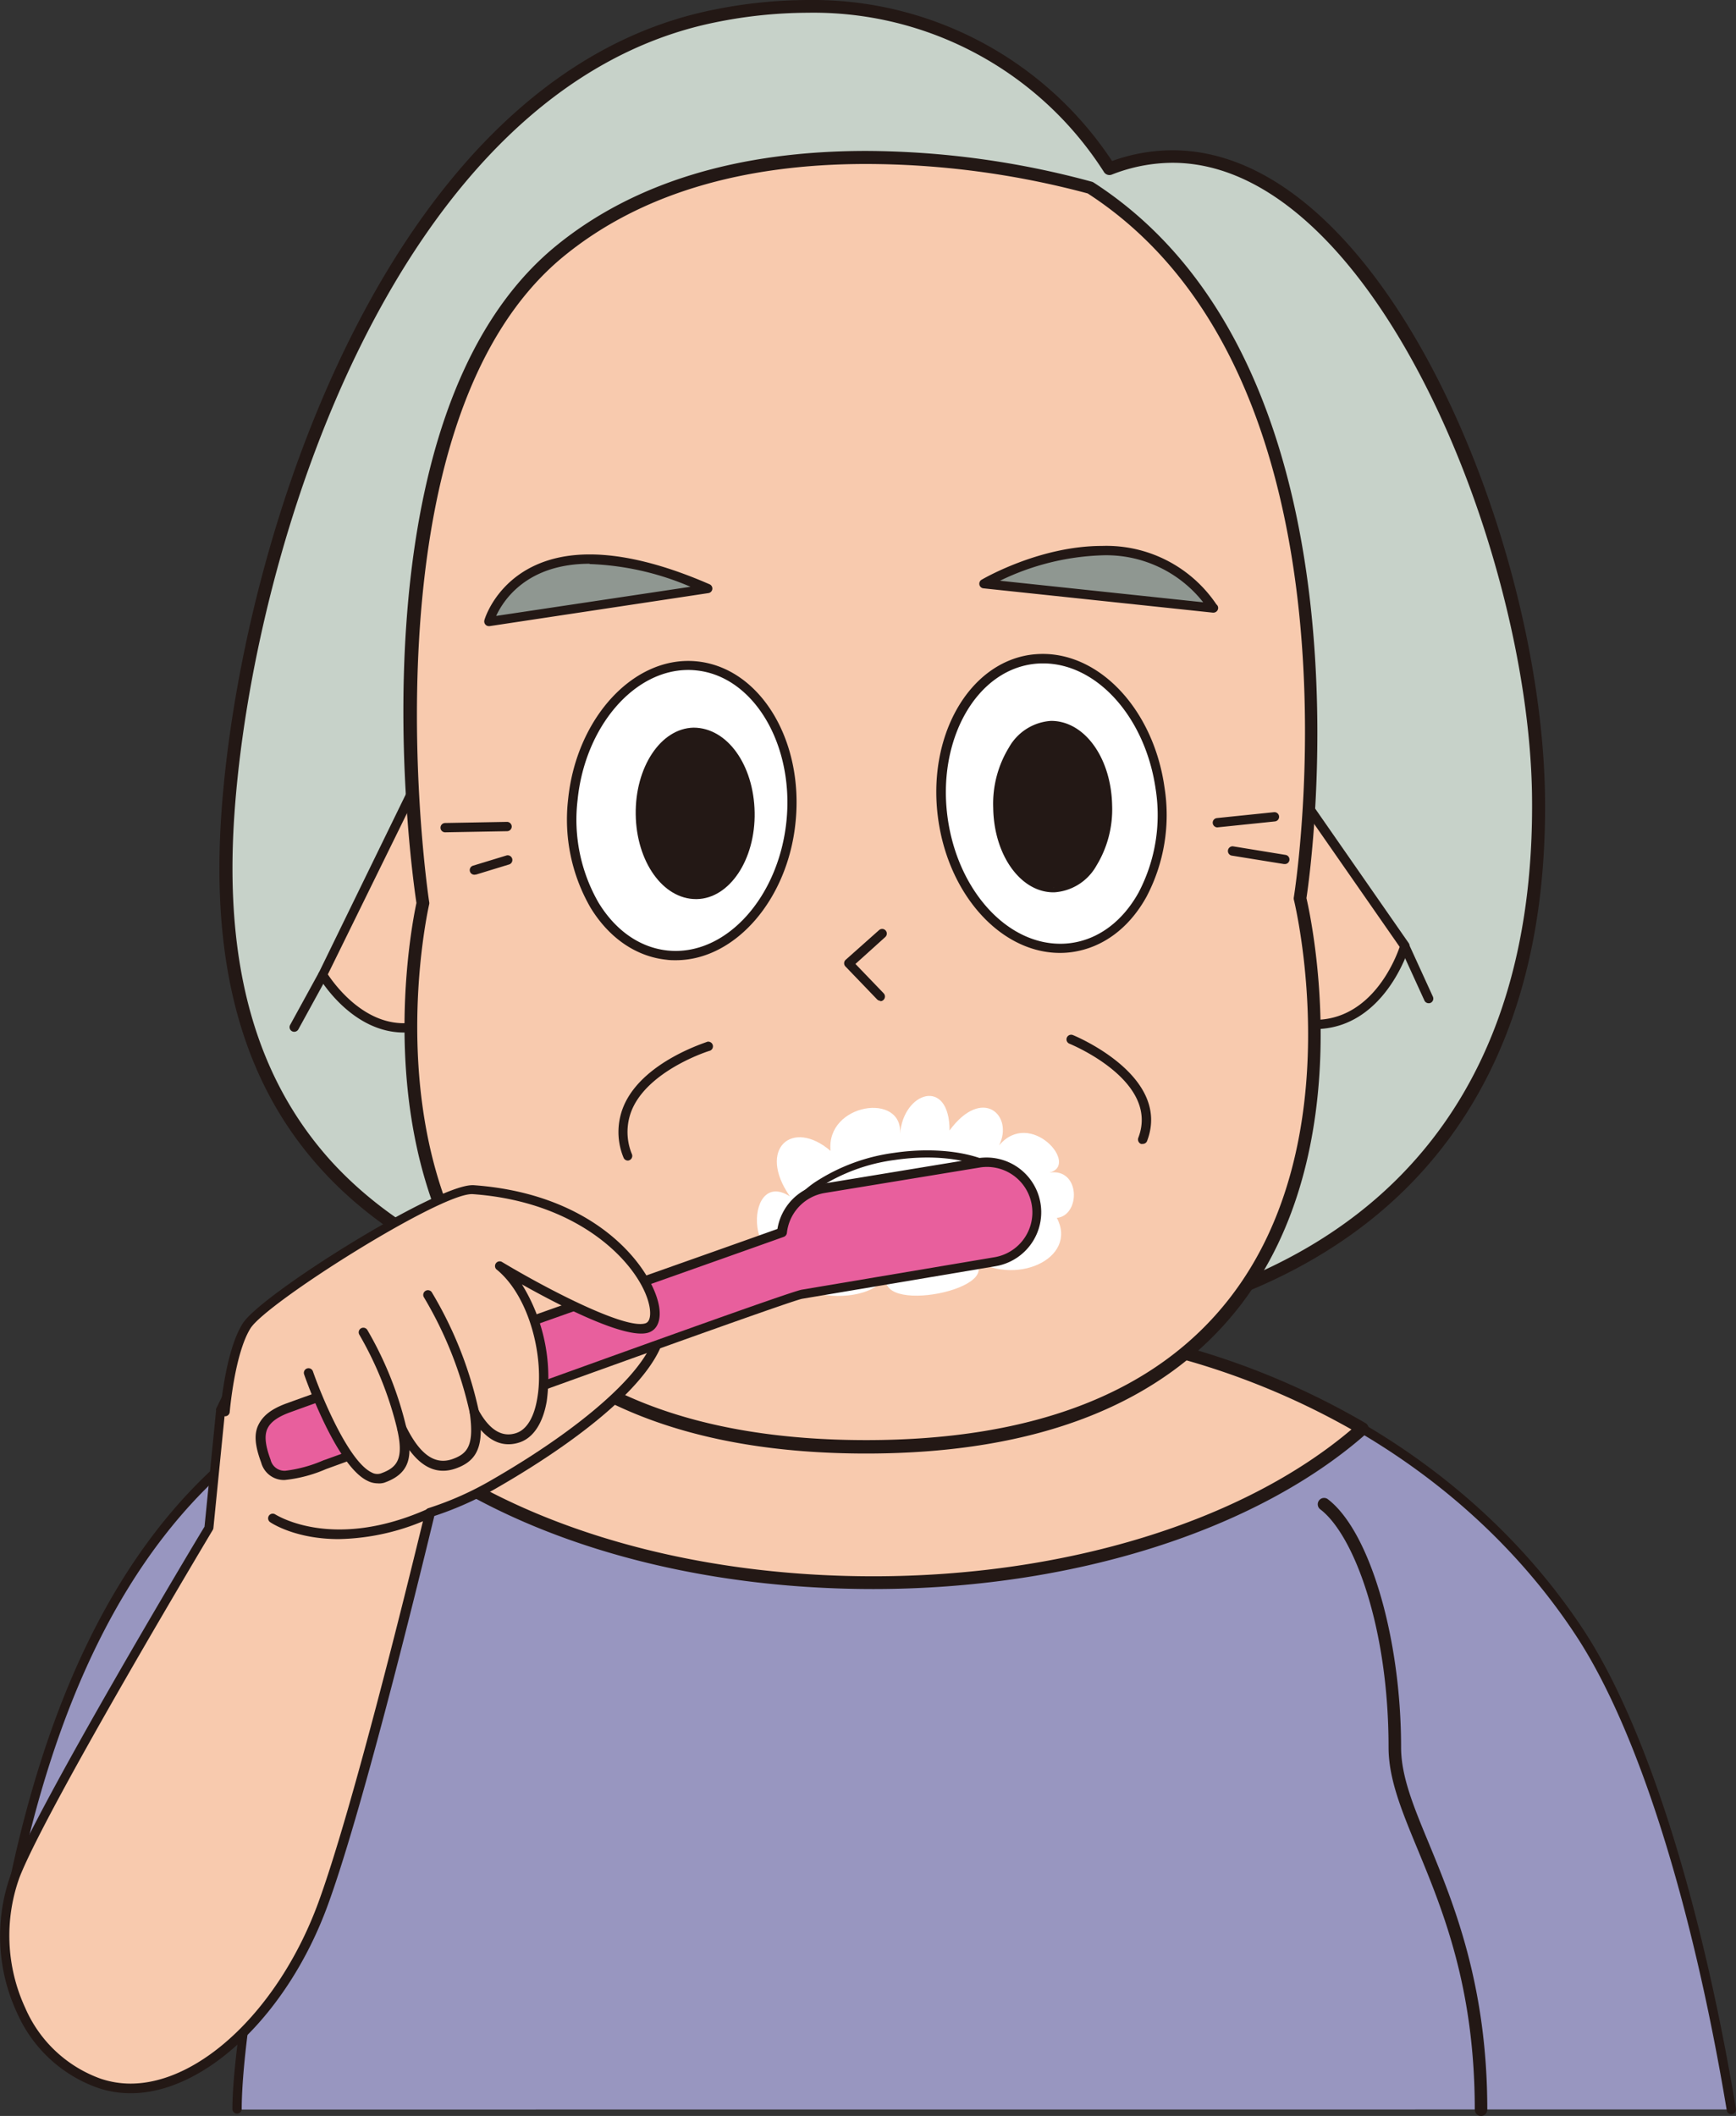 <svg xmlns="http://www.w3.org/2000/svg" viewBox="0 0 232.99 283.87"><rect x="0" y="0" width="232.99" height="283.87" fill="#333333" stroke="none"/><defs><style>.cls-1{fill:#9896c0;}.cls-2{fill:#231815;}.cls-3{fill:#f8caae;}.cls-4{fill:#c7d2c9;}.cls-5{fill:#8f9791;}.cls-6{fill:#fff;}.cls-7{fill:#e85f9d;}</style></defs><g id="レイヤー_2" data-name="レイヤー 2"><g id="レイヤー_1-2" data-name="レイヤー 1"><path class="cls-1" d="M86.83,178.11C66.36,181.62,18.32,175.86,2,251.67L28,274.7s8.64,0,27.83-37.42S86.83,178.11,86.83,178.11Z"/><path class="cls-2" d="M28,275.33a.62.62,0,0,1-.41-.16l-25.94-23a.64.64,0,0,1-.2-.6c14.36-66.85,53.3-70.7,76.56-73,3.2-.32,6.22-.62,8.74-1a.62.62,0,0,1,.61.25.61.61,0,0,1,0,.66c-.12.22-12,22.18-31,59.16C37.21,274.9,28.34,275.33,28,275.33ZM2.72,251.45,28.17,274c1.41-.37,10.09-3.93,27.08-37C71.82,204.67,83,183.83,85.67,178.92c-2.27.34-4.85.59-7.56.86C55.22,182.05,17,185.84,2.72,251.45Z"/><path class="cls-1" d="M232.37,283c-4.8-28.79-12.27-51.63-20.29-63.87-16.2-24.74-46.39-41.37-81-41.37s-57.1,9.6-76.29,24c-11.71,8.79-23,66.06-23,81.25"/><path class="cls-2" d="M232.36,283.64a.61.61,0,0,1-.61-.52c-4.66-28-12-51.15-20.19-63.63-16.6-25.34-47.42-41.08-80.43-41.08-30.5,0-53.91,7.36-75.91,23.86C44,210.67,32.44,266.63,32.44,283a.63.63,0,0,1-1.25,0c0-14.4,11.27-72.75,23.28-81.75,22.23-16.67,45.88-24.11,76.66-24.11,33.43,0,64.65,16,81.47,41.64,8.26,12.62,15.69,36,20.38,64.12a.62.62,0,0,1-.51.72Z"/><path class="cls-2" d="M198.78,283.87a.85.85,0,0,1-.85-.85c0-16.35-4.26-26.66-7.68-34.95-2.18-5.27-3.89-9.43-3.89-13.67,0-16.27-4.74-28.6-9.2-31.94a.85.85,0,0,1,1-1.37c5.63,4.22,9.88,18.55,9.88,33.31,0,3.9,1.66,7.92,3.77,13,3.29,8,7.8,18.91,7.8,35.6A.85.85,0,0,1,198.78,283.87Z"/><path class="cls-3" d="M117.21,212.33c27.42,0,51.55-8.23,65.63-20.7a101.64,101.64,0,0,0-51.71-13.85c-31.4,0-52.87,7.94-70.93,20.19C74.54,206.81,94.77,212.33,117.21,212.33Z"/><path class="cls-2" d="M117.21,213.18c-21.9,0-42.3-5.14-57.46-14.49a.86.86,0,0,1-.4-.7.85.85,0,0,1,.37-.73c20.46-13.87,43.15-20.33,71.41-20.33a102.6,102.6,0,0,1,52.15,14,.86.86,0,0,1,.13,1.37C168.62,205.36,143.87,213.18,117.21,213.18ZM61.79,197.93c14.76,8.74,34.38,13.54,55.42,13.54,25.72,0,49.59-7.34,64.17-19.7a101,101,0,0,0-50.25-13.13C103.36,178.64,81.91,184.59,61.79,197.93Z"/><path class="cls-4" d="M148.88,22.65S133.53-5.5,95.78,2.18c-41.6,8.46-62.69,68.45-65.25,107.47S45.91,178.12,116.89,180c71.65,1.92,90.2-35.82,89.57-73.56S180.23,10.5,148.88,22.65Z"/><path class="cls-2" d="M122.07,180.94h0c-1.69,0-3.43,0-5.19-.07-35.78-1-59.9-8.79-73.71-23.94C32.75,145.51,28.34,130,29.68,109.6,32.12,72.43,52.17,10.18,95.61,1.34A64.65,64.65,0,0,1,108.42,0a48.16,48.16,0,0,1,40.83,21.6,24,24,0,0,1,8.1-1.44c28.13,0,49.37,51.54,50,86.28.37,22.21-5.74,39.88-18.16,52.52C174.81,173.55,152.24,180.94,122.07,180.94ZM108.42,1.71A62.81,62.81,0,0,0,96,3c-42.51,8.64-62.16,70-64.57,106.69-1.31,20,3,35,13,46.07,13.49,14.79,37.2,22.44,72.5,23.39,1.74,0,3.46.07,5.14.07,29.7,0,51.86-7.23,65.87-21.48,12.1-12.3,18-29.55,17.67-51.29-.56-33.28-21.53-84.61-48.25-84.61a22.5,22.5,0,0,0-8.16,1.59.87.87,0,0,1-1.06-.39A46.23,46.23,0,0,0,108.42,1.71Z"/><path class="cls-3" d="M56.76,103.25,43.33,130.76s6.39,10.88,16,5.76l1.28-23Z"/><path class="cls-2" d="M54.21,138.52h0c-7,0-11.24-7.14-11.42-7.44a.59.59,0,0,1,0-.59L56.2,103a.59.59,0,0,1,.59-.35.63.63,0,0,1,.56.41l3.83,10.23a.57.57,0,0,1,0,.26l-1.28,23a.6.6,0,0,1-.33.51A11.4,11.4,0,0,1,54.21,138.52ZM44,130.72c.85,1.28,4.65,6.55,10.17,6.55h0a10.14,10.14,0,0,0,4.51-1.14L60,113.59l-3.28-8.76Z"/><path class="cls-3" d="M172.55,103.9l16,23s-4.47,15.35-18.55,8.95Z"/><path class="cls-2" d="M176.44,138.06a16.37,16.37,0,0,1-6.71-1.61.63.63,0,0,1-.36-.62l2.56-32a.62.62,0,0,1,1.13-.31l16,23a.62.62,0,0,1,.08.53C189.11,127.21,185.84,138.06,176.44,138.06Zm-5.79-2.57a14.82,14.82,0,0,0,5.79,1.33c7.67,0,10.86-8.17,11.41-9.79L173,105.69Z"/><path class="cls-2" d="M39.49,138.42a.62.62,0,0,1-.55-.92l3.84-7a.63.63,0,0,1,1.1.6l-3.84,7A.63.63,0,0,1,39.49,138.42Z"/><path class="cls-2" d="M191.74,134.59a.63.63,0,0,1-.57-.37l-3.2-7a.62.62,0,0,1,.31-.82.61.61,0,0,1,.83.31l3.2,7a.63.63,0,0,1-.31.83A.58.58,0,0,1,191.74,134.59Z"/><path class="cls-3" d="M146.32,25.21s-44.14-13.43-71,8.32c-28.55,23.11-18.55,87.64-18.55,87.64S39.49,194.1,116.25,194.1s58.22-73.57,58.22-73.57S186,50.8,146.32,25.21Z"/><path class="cls-2" d="M116.25,195C93,195,76,188.3,65.62,175.2c-16.5-20.87-10.28-51.52-9.73-54.06-.66-4.37-9.29-65.47,18.89-88.28,10.33-8.36,24.28-12.61,41.47-12.61a116.89,116.89,0,0,1,30.32,4.14,1,1,0,0,1,.21.1c38.71,25,29.15,92.09,28.56,96,.61,2.62,7.4,33.75-9,54.8C156.18,188.33,139.33,195,116.25,195Zm0-173c-16.78,0-30.37,4.11-40.4,12.23C48,56.73,57.5,120.4,57.6,121a.69.69,0,0,1,0,.32c-.07.32-7.25,31.76,9.38,52.78,10,12.68,26.61,19.1,49.28,19.1,22.52,0,38.92-6.39,48.74-19,16.54-21.22,8.73-53.18,8.65-53.5a.83.83,0,0,1,0-.35c.11-.69,11-69.36-27.67-94.4A115.59,115.59,0,0,0,116.25,22Z"/><path class="cls-5" d="M65.62,83.42S69.8,68,95,79Z"/><path class="cls-2" d="M65.62,84a.61.61,0,0,1-.47-.21.63.63,0,0,1-.14-.58c0-.08,2.54-8.83,14.13-8.83,4.57,0,10,1.35,16.08,4a.62.62,0,0,1-.16,1.19L65.71,84Zm13.52-8.37c-8.4,0-11.57,4.87-12.55,7l26.08-3.91A37.57,37.57,0,0,0,79.14,75.67Z"/><path class="cls-5" d="M132.06,78.31s20.25-11.9,30.78,3.26Z"/><path class="cls-2" d="M162.84,82.19h-.07L132,78.93a.62.62,0,0,1-.25-1.16c.31-.18,7.8-4.53,16.15-4.53a17.8,17.8,0,0,1,15.36,7.85.6.6,0,0,1,.23.48.64.64,0,0,1-.64.62Zm-28.63-4.28,27.27,2.89a16.56,16.56,0,0,0-13.58-6.3A33.74,33.74,0,0,0,134.21,77.91Z"/><path class="cls-2" d="M118.17,134.27a.67.67,0,0,1-.45-.19l-4.24-4.41a.62.62,0,0,1,0-.89l4.5-4a.62.62,0,0,1,.83.93l-4,3.61,3.79,3.94a.63.63,0,0,1-.45,1.06Z"/><path class="cls-2" d="M84.27,155.7a.63.63,0,0,1-.59-.41,9,9,0,0,1,.24-7.38c2.74-5.57,10.7-8,11-8.15a.63.63,0,0,1,.37,1.2c-.08,0-7.79,2.43-10.29,7.51a7.75,7.75,0,0,0-.18,6.39.63.63,0,0,1-.37.8A.57.57,0,0,1,84.27,155.7Z"/><path class="cls-2" d="M153.36,153.46a.62.62,0,0,1-.23,0,.64.64,0,0,1-.36-.81c2.95-7.65-9.12-12.58-9.24-12.63a.62.62,0,1,1,.46-1.16c.14.05,13.33,5.45,9.95,14.24A.61.61,0,0,1,153.36,153.46Z"/><path class="cls-2" d="M59.74,111.66a.62.62,0,0,1-.62-.61.63.63,0,0,1,.61-.64l8.32-.15a.64.64,0,0,1,.63.61.63.63,0,0,1-.61.64l-8.31.15Z"/><path class="cls-2" d="M63.69,117.35a.62.62,0,0,1-.18-1.22L68,114.76a.63.63,0,0,1,.37,1.2l-4.45,1.36Z"/><path class="cls-2" d="M163.39,111a.64.64,0,0,1-.63-.57.63.63,0,0,1,.56-.68l7.66-.79a.62.62,0,1,1,.13,1.24l-7.66.79Z"/><path class="cls-2" d="M172.44,115.92h-.1l-7.06-1.14a.63.63,0,0,1,.2-1.24l7.05,1.15a.62.62,0,0,1,.52.72A.61.61,0,0,1,172.44,115.92Z"/><path class="cls-6" d="M93.51,89.32c-8.08-.83-15.52,7.2-16.61,17.92s4.57,20.08,12.66,20.9,15.52-7.2,16.61-17.92S101.59,90.14,93.51,89.32Z"/><path class="cls-2" d="M90.7,128.82h0c-.4,0-.8,0-1.21-.06-4.11-.42-7.74-2.91-10.24-7a23.63,23.63,0,0,1-3-14.55c1.12-10.92,8.87-19.34,17.3-18.48s14.35,10.54,13.22,21.59C105.74,120.68,98.67,128.82,90.7,128.82Zm1.67-38.94c-7.33,0-13.86,7.66-14.85,17.42a22.32,22.32,0,0,0,2.8,13.78c2.29,3.77,5.59,6.06,9.3,6.44,7.78.78,14.89-7.12,15.93-17.36s-4.37-19.43-12.1-20.22A9.91,9.91,0,0,0,92.37,89.88Z"/><path class="cls-2" d="M93.09,98.25c-4.06.08-7.26,5-7.14,11s3.49,10.81,7.56,10.74,7.26-5,7.14-11S97.16,98.17,93.09,98.25Z"/><path class="cls-2" d="M93.41,120.62c-4.42,0-8-5-8.09-11.35s3.36-11.56,7.76-11.65h0c4.53,0,8.08,5,8.2,11.35s-3.36,11.57-7.76,11.65Zm-.22-21.75c-3.8.08-6.73,4.73-6.62,10.38s3.17,10.12,6.84,10.12V120l.09-.63c3.7-.07,6.63-4.72,6.53-10.37S96.85,98.87,93.19,98.87Z"/><path class="cls-6" d="M138.39,88.46c8.05-1.13,15.79,6.61,17.28,17.28s-3.8,20.24-11.85,21.37S128,120.5,126.53,109.84,130.35,89.59,138.39,88.46Z"/><path class="cls-2" d="M142.26,127.84c-7.88,0-14.91-7.7-16.34-17.92-1.55-11,4-20.9,12.39-22.08a12.94,12.94,0,0,1,1.65-.11c7.88,0,14.9,7.7,16.33,17.92a23.54,23.54,0,0,1-2.42,14.66c-2.33,4.21-5.87,6.84-10,7.42A11.43,11.43,0,0,1,142.26,127.84ZM140,89a10.52,10.52,0,0,0-1.48.1c-7.69,1.08-12.77,10.36-11.33,20.67,1.35,9.6,7.85,16.84,15.11,16.84a10.27,10.27,0,0,0,1.47-.1c3.7-.52,6.91-2.93,9.05-6.79a22.35,22.35,0,0,0,2.28-13.87C153.71,96.22,147.22,89,140,89Z"/><path class="cls-2" d="M141.07,97.34c4.06-.08,7.45,4.73,7.56,10.73s-3.08,10.94-7.15,11-7.44-4.72-7.56-10.73S137,97.41,141.07,97.34Z"/><path class="cls-2" d="M141.38,119.71c-4.41,0-8-5-8.08-11.35a14.45,14.45,0,0,1,2.11-8.08,7,7,0,0,1,5.65-3.57h0c4.53,0,8.08,5,8.2,11.35a14.48,14.48,0,0,1-2.11,8.08,7,7,0,0,1-5.66,3.57ZM141.17,98a5.85,5.85,0,0,0-4.72,3,13.27,13.27,0,0,0-1.9,7.38c.1,5.58,3.17,10.12,6.83,10.12v.62l.09-.62a5.8,5.8,0,0,0,4.63-3,13.25,13.25,0,0,0,1.91-7.38C147.9,102.5,144.83,98,141.17,98Z"/><path class="cls-6" d="M111.47,154.4c-5.15-4.41-9.89-.26-5.45,6.11-6.36-4.13-6.37,12.41,3.2,8-9.57,4.41,7.41,8.27,9.91,2.24-2.5,6,17.09,2.06,11.06-2.06,6,4.12,14.53.14,11.65-5.3,3.2-.32,3.2-6.72-1-6.08,4.12-1-2.56-8.63-6.75-3.65,2-4-2.23-8-6.65-2,0-7.17-6.21-5.24-6.65.5C121.27,146.45,110.82,148,111.47,154.4Z"/><path class="cls-3" d="M88.43,176.51c-1.88-5.12-8.76-2.24-15.34,3.83l-9.39-6.71L34,180.34l-4.38,9L28,205S5.79,242.08,2,251.67s0,24,11.27,27.83,24.41-8.64,30.05-24C47.8,243.4,54.93,214.59,57.73,203a43.78,43.78,0,0,0,8.47-3.75C81.23,190.58,90.31,181.62,88.43,176.51Z"/><path class="cls-2" d="M17.56,280.82h0a13.72,13.72,0,0,1-4.46-.73A18.62,18.62,0,0,1,2.27,270a24.4,24.4,0,0,1-.82-18.52c3.67-9.35,24.33-43.95,26-46.67L29,189.24A.79.79,0,0,1,29,189l4.38-9a.67.67,0,0,1,.43-.34L63.57,173a.57.57,0,0,1,.5.1l9,6.42c4.44-4,8.68-6.3,11.69-6.3a4.29,4.29,0,0,1,4.29,3c2,5.37-6.65,14.36-22.5,23.47a44.1,44.1,0,0,1-8.26,3.69c-2.9,12-9.91,40.27-14.32,52.27C38.61,270.27,27.51,280.82,17.56,280.82Zm12.63-91.35L28.64,205a.62.62,0,0,1-.09.26c-.22.37-22.24,37.16-25.93,46.6a23.07,23.07,0,0,0,.78,17.54,17.43,17.43,0,0,0,10.11,9.47,12.59,12.59,0,0,0,4,.66c9.45,0,20.05-10.21,25.21-24.28,4.42-12.06,11.51-40.71,14.36-52.47a.62.62,0,0,1,.41-.45,42.51,42.51,0,0,0,8.35-3.7c14.83-8.52,23.65-17.34,22-21.95a3.07,3.07,0,0,0-3.12-2.23c-2.74,0-6.94,2.36-11.21,6.31a.62.62,0,0,1-.79,0l-9.16-6.55-29.18,6.59Z"/><path class="cls-2" d="M118,171.45h0c-7,0-12-2.49-12.58-6.2-.33-2.25,1-4.59,3.87-6.59a25.49,25.49,0,0,1,10.72-4,30.43,30.43,0,0,1,4.43-.33c7,0,12,2.49,12.58,6.2.68,4.6-5.72,9.23-14.58,10.55A30.67,30.67,0,0,1,118,171.45Zm6.44-16.16a30.16,30.16,0,0,0-4.3.32,24.56,24.56,0,0,0-10.32,3.8c-2.53,1.79-3.77,3.82-3.49,5.71.47,3.19,5.27,5.41,11.67,5.41h0a30.05,30.05,0,0,0,4.3-.32c8.21-1.22,14.41-5.48,13.81-9.51C135.63,157.52,130.83,155.29,124.43,155.29Z"/><path class="cls-7" d="M139.06,161.55a6.72,6.72,0,0,0-7.72-5.54l-20.83,3.42a6.69,6.69,0,0,0-5.56,5.9c-10.83,3.88-49.36,17.43-66.25,23.52-4,1.46-4.4,3.55-3.05,7.16,1.11,3,3.75,2,8.12.4,18.88-6.8,62.07-22.49,63.85-22.78l25.9-4.37A6.71,6.71,0,0,0,139.06,161.55Z"/><path class="cls-2" d="M38.22,198.55h0a3.15,3.15,0,0,1-3.16-2.32c-.84-2.26-1-3.83-.37-5.09s1.77-2.14,3.8-2.88c10.34-3.73,29-10.34,44-15.65,9.38-3.31,17.55-6.2,21.85-7.74a7.33,7.33,0,0,1,6-6.05l20.83-3.43a8.09,8.09,0,0,1,1.2-.1,7.34,7.34,0,0,1,1.18,14.59l-25.89,4.36c-1.41.24-30.71,10.82-50.1,17.83L44,197l-.25.09A18.65,18.65,0,0,1,38.22,198.55Zm94.22-42a5.63,5.63,0,0,0-1,.09l-20.83,3.42a6.1,6.1,0,0,0-5,5.35.64.64,0,0,1-.41.52c-4.2,1.5-12.56,4.46-22.21,7.87-15,5.31-33.7,11.92-44,15.65-1.7.61-2.68,1.32-3.1,2.22s-.3,2.21.42,4.14a1.92,1.92,0,0,0,2,1.5,18.25,18.25,0,0,0,5.1-1.4l.24-.08,13.65-4.93c26.71-9.65,48.94-17.66,50.31-17.88l25.89-4.36a6.1,6.1,0,0,0-1-12.11Z"/><path class="cls-3" d="M41.41,184.18s5.43,15.67,9.91,14.08c2.52-.9,3.57-2.37,2.6-6.64,2,4.11,4.35,5.65,7,4.72s3.35-2.49,2.75-6.87c1.8,3.28,3.86,4.06,5.88,3.35,5.44-1.92,4.16-17.59-2.55-23,0,0,16,9.59,19.83,8.32S84.31,161,63.48,159.55c-4.48-.32-28.15,14.71-30.39,18.23s-2.88,11.52-2.88,11.52"/><path class="cls-2" d="M50.66,199a3,3,0,0,1-1.32-.33c-4.23-2-8.35-13.78-8.52-14.28a.62.62,0,0,1,.38-.8.63.63,0,0,1,.8.39c1.13,3.26,4.76,12.07,7.88,13.56a1.55,1.55,0,0,0,1.23.13c2.18-.78,3.11-1.91,2.2-5.91a.63.63,0,0,1,1.17-.42c1.86,3.79,3.89,5.23,6.23,4.41,2.06-.73,2.94-1.84,2.34-6.2a.62.62,0,0,1,.42-.67.63.63,0,0,1,.75.29c1.48,2.7,3.21,3.74,5.13,3.06,1.35-.48,2.32-2.09,2.74-4.54,1-5.5-1-13.81-5.49-17.42a.63.63,0,0,1,.72-1c6.33,3.8,16.69,9.13,19.31,8.26.72-.24.65-1.42.59-1.91-.61-4.83-8.21-14.31-23.79-15.42h-.12c-4.44,0-27.56,14.6-29.69,18s-2.78,11.15-2.79,11.23a.62.62,0,0,1-1.24-.1c0-.33.68-8.19,3-11.8,2.46-3.87,25.86-18.53,30.81-18.53h.15c17.26,1.23,24.35,11.85,24.94,16.51.22,1.69-.31,2.88-1.44,3.26-3,1-12-3.65-17-6.46a23.77,23.77,0,0,1,3.33,15.66c-.5,2.92-1.77,4.87-3.57,5.51-1.43.5-3.39.52-5.28-1.65,0,2.86-1,4.34-3.35,5.17s-4.41,0-6.23-2.46c0,2.26-1.11,3.57-3.37,4.37A2.35,2.35,0,0,1,50.66,199Z"/><path class="cls-2" d="M63.67,190.1a.63.63,0,0,1-.61-.51A52.25,52.25,0,0,0,56.87,174a.63.63,0,0,1,1.06-.67,52.61,52.61,0,0,1,6.35,16.06.62.62,0,0,1-.49.73Z"/><path class="cls-2" d="M53.92,192.24a.62.62,0,0,1-.61-.5,47.52,47.52,0,0,0-5.08-12.68.62.62,0,0,1,.21-.85.63.63,0,0,1,.86.21,47.82,47.82,0,0,1,5.23,13.07.63.63,0,0,1-.49.74Z"/><path class="cls-2" d="M45.46,206.48c-5.78,0-9-2.13-9.2-2.27a.63.63,0,0,1-.17-.87.62.62,0,0,1,.87-.16c.07,0,7.62,5,20.52-.78a.62.62,0,0,1,.82.31.63.63,0,0,1-.31.83A30.78,30.78,0,0,1,45.46,206.48Z"/></g></g></svg>
